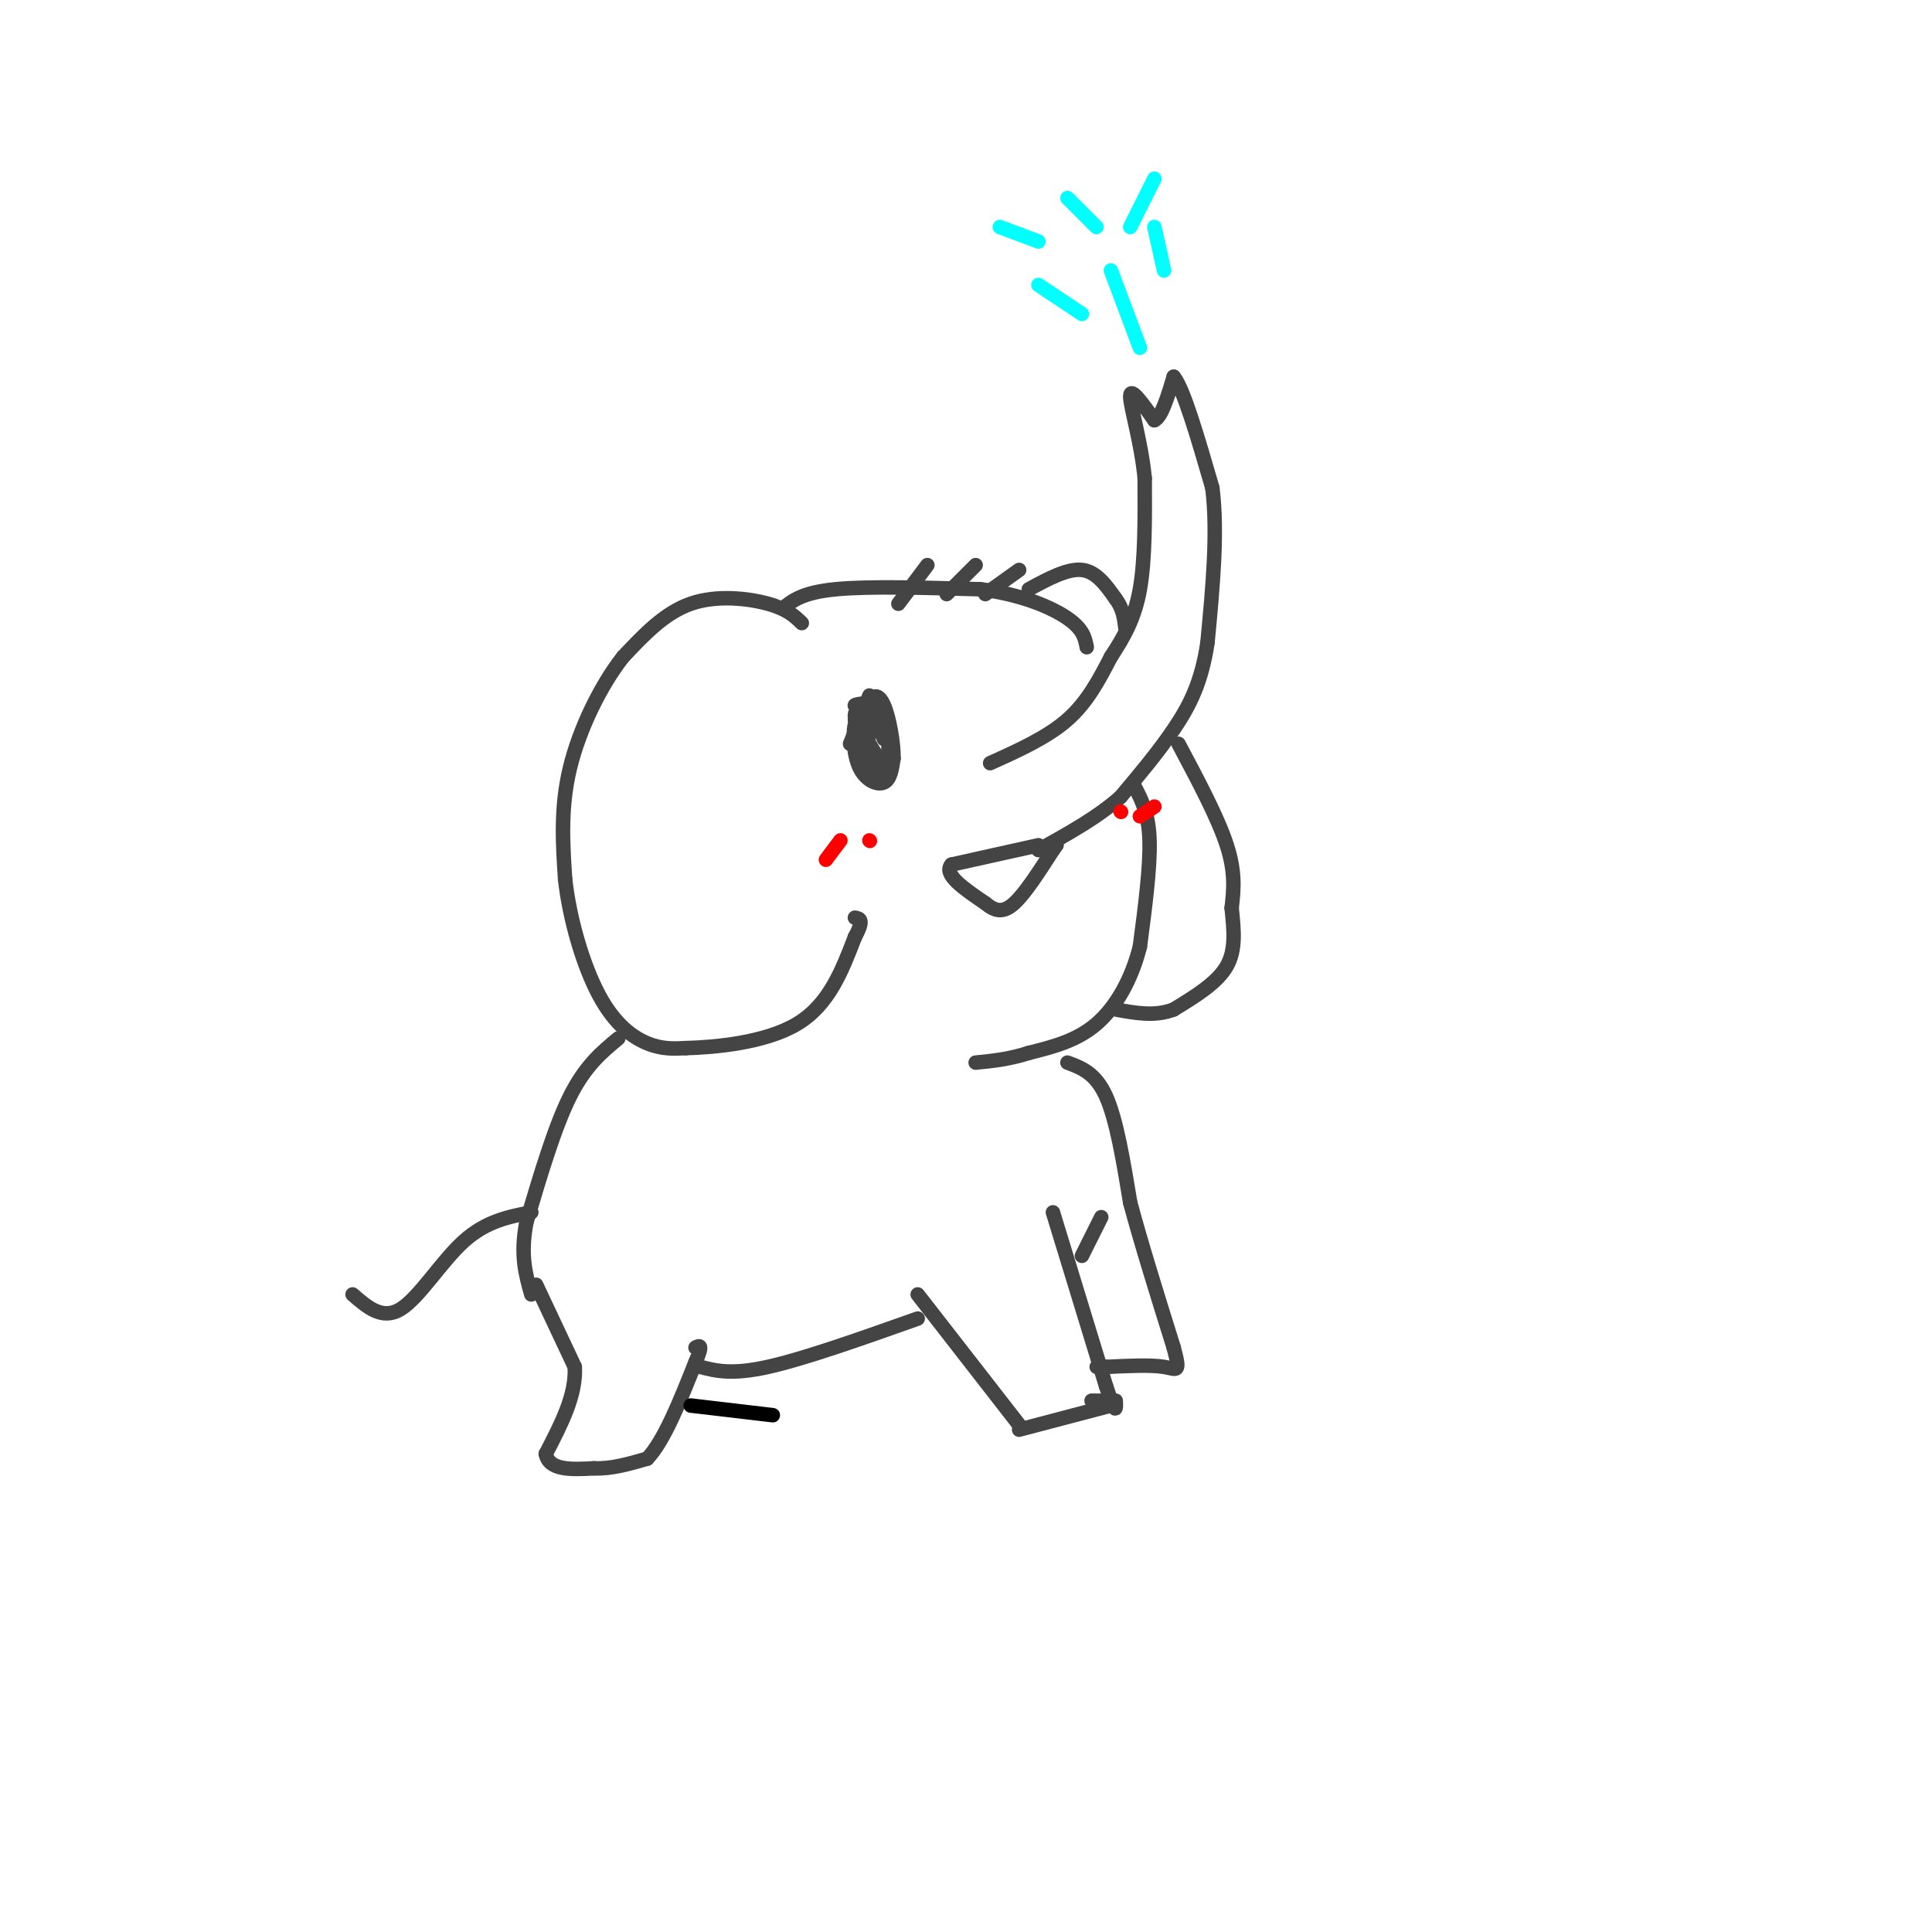 <svg viewBox='0 0 400 400' version='1.1' xmlns='http://www.w3.org/2000/svg' xmlns:xlink='http://www.w3.org/1999/xlink'><g fill='none' stroke='#444444' stroke-width='3' stroke-linecap='round' stroke-linejoin='round'><path d='M166,129c-1.489,-1.444 -2.978,-2.889 -7,-4c-4.022,-1.111 -10.578,-1.889 -16,0c-5.422,1.889 -9.711,6.444 -14,11'/><path d='M129,136c-4.578,5.800 -9.022,14.800 -11,23c-1.978,8.200 -1.489,15.600 -1,23'/><path d='M117,182c0.929,8.405 3.750,17.917 7,24c3.250,6.083 6.929,8.738 10,10c3.071,1.262 5.536,1.131 8,1'/><path d='M142,217c5.822,-0.156 16.378,-1.044 23,-5c6.622,-3.956 9.311,-10.978 12,-18'/><path d='M177,194c2.000,-3.667 1.000,-3.833 0,-4'/><path d='M162,126c2.083,-1.667 4.167,-3.333 11,-4c6.833,-0.667 18.417,-0.333 30,0'/><path d='M203,122c8.489,1.067 14.711,3.733 18,6c3.289,2.267 3.644,4.133 4,6'/><path d='M205,158c5.917,-2.667 11.833,-5.333 16,-9c4.167,-3.667 6.583,-8.333 9,-13'/><path d='M230,136c2.689,-4.111 4.911,-7.889 6,-14c1.089,-6.111 1.044,-14.556 1,-23'/><path d='M237,99c-0.733,-7.578 -3.067,-15.022 -3,-17c0.067,-1.978 2.533,1.511 5,5'/><path d='M239,87c1.500,-0.667 2.750,-4.833 4,-9'/><path d='M243,78c2.000,2.333 5.000,12.667 8,23'/><path d='M251,101c1.167,9.167 0.083,20.583 -1,32'/><path d='M250,133c-1.222,8.356 -3.778,13.244 -7,18c-3.222,4.756 -7.111,9.378 -11,14'/><path d='M232,165c-4.667,4.167 -10.833,7.583 -17,11'/><path d='M215,175c0.000,0.000 -18.000,4.000 -18,4'/><path d='M197,179c-1.833,2.000 2.583,5.000 7,8'/><path d='M204,187c2.067,1.733 3.733,2.067 6,0c2.267,-2.067 5.133,-6.533 8,-11'/><path d='M218,176c1.333,-1.833 0.667,-0.917 0,0'/><path d='M180,148c-1.244,-0.054 -2.488,-0.107 -3,2c-0.512,2.107 -0.292,6.375 1,9c1.292,2.625 3.655,3.607 5,3c1.345,-0.607 1.673,-2.804 2,-5'/><path d='M185,157c0.036,-3.131 -0.875,-8.458 -2,-11c-1.125,-2.542 -2.464,-2.298 -3,0c-0.536,2.298 -0.268,6.649 0,11'/><path d='M180,157c0.622,2.956 2.178,4.844 3,4c0.822,-0.844 0.911,-4.422 1,-8'/><path d='M180,146c0.000,0.000 3.000,7.000 3,7'/><path d='M177,149c0.000,0.000 4.000,9.000 4,9'/><path d='M180,144c0.000,0.000 -4.000,10.000 -4,10'/><path d='M179,150c0.822,-1.689 1.644,-3.378 1,-4c-0.644,-0.622 -2.756,-0.178 -3,0c-0.244,0.178 1.378,0.089 3,0'/><path d='M180,146c-0.378,0.089 -2.822,0.311 -3,2c-0.178,1.689 1.911,4.844 4,8'/><path d='M180,154c0.000,0.000 3.000,5.000 3,5'/><path d='M186,125c0.000,0.000 6.000,-8.000 6,-8'/><path d='M196,123c0.000,0.000 6.000,-6.000 6,-6'/><path d='M204,123c0.000,0.000 7.000,-5.000 7,-5'/><path d='M213,122c4.000,-2.167 8.000,-4.333 11,-4c3.000,0.333 5.000,3.167 7,6'/><path d='M231,124c1.500,2.000 1.750,4.000 2,6'/><path d='M235,163c1.417,2.750 2.833,5.500 3,11c0.167,5.500 -0.917,13.750 -2,22'/><path d='M236,196c-1.689,6.711 -4.911,12.489 -9,16c-4.089,3.511 -9.044,4.756 -14,6'/><path d='M213,218c-4.167,1.333 -7.583,1.667 -11,2'/><path d='M244,154c4.083,7.667 8.167,15.333 10,21c1.833,5.667 1.417,9.333 1,13'/><path d='M255,188c0.422,4.289 0.978,8.511 -1,12c-1.978,3.489 -6.489,6.244 -11,9'/><path d='M243,209c-3.833,1.500 -7.917,0.750 -12,0'/><path d='M128,215c-3.417,2.833 -6.833,5.667 -10,12c-3.167,6.333 -6.083,16.167 -9,26'/><path d='M109,253c-1.333,6.833 -0.167,10.917 1,15'/><path d='M111,266c0.000,0.000 8.000,17.000 8,17'/><path d='M119,283c0.333,5.833 -2.833,11.917 -6,18'/><path d='M113,301c0.667,3.500 5.333,3.250 10,3'/><path d='M123,304c3.500,0.167 7.250,-0.917 11,-2'/><path d='M134,302c3.500,-3.667 6.750,-11.833 10,-20'/><path d='M144,282c1.667,-3.833 0.833,-3.417 0,-3'/><path d='M145,283c3.250,0.833 6.500,1.667 14,0c7.500,-1.667 19.250,-5.833 31,-10'/><path d='M190,268c0.000,0.000 21.000,27.000 21,27'/><path d='M211,296c0.000,0.000 19.000,-5.000 19,-5'/><path d='M230,291c2.500,-1.000 -0.750,-1.000 -4,-1'/><path d='M218,251c0.000,0.000 11.000,36.000 11,36'/><path d='M229,287c2.167,6.500 2.083,4.750 2,3'/><path d='M110,251c-4.689,0.911 -9.378,1.822 -14,6c-4.622,4.178 -9.178,11.622 -13,14c-3.822,2.378 -6.911,-0.311 -10,-3'/><path d='M221,220c2.917,1.083 5.833,2.167 8,7c2.167,4.833 3.583,13.417 5,22'/><path d='M234,249c2.333,8.667 5.667,19.333 9,30'/><path d='M243,279c1.489,5.556 0.711,4.444 -2,4c-2.711,-0.444 -7.356,-0.222 -12,0'/><path d='M229,283c-2.333,0.000 -2.167,0.000 -2,0'/><path d='M228,252c0.000,0.000 -4.000,8.000 -4,8'/></g>
<g fill='none' stroke='#ff0000' stroke-width='3' stroke-linecap='round' stroke-linejoin='round'><path d='M174,174c0.000,0.000 -3.000,4.000 -3,4'/><path d='M180,174c0.000,0.000 0.100,0.100 0.1,0.1'/><path d='M232,168c0.000,0.000 0.100,0.100 0.1,0.1'/><path d='M239,167c0.000,0.000 -3.000,2.000 -3,2'/></g>
<g fill='none' stroke='#00ffff' stroke-width='3' stroke-linecap='round' stroke-linejoin='round'><path d='M236,72c0.000,0.000 -6.000,-16.000 -6,-16'/><path d='M224,65c0.000,0.000 -9.000,-6.000 -9,-6'/><path d='M241,56c0.000,0.000 -2.000,-9.000 -2,-9'/><path d='M234,47c0.000,0.000 5.000,-10.000 5,-10'/><path d='M227,47c0.000,0.000 -6.000,-6.000 -6,-6'/><path d='M215,50c0.000,0.000 -8.000,-3.000 -8,-3'/></g>
<g fill='none' stroke='#000000' stroke-width='3' stroke-linecap='round' stroke-linejoin='round'><path d='M143,291c0.000,0.000 17.000,2.000 17,2'/></g>
</svg>